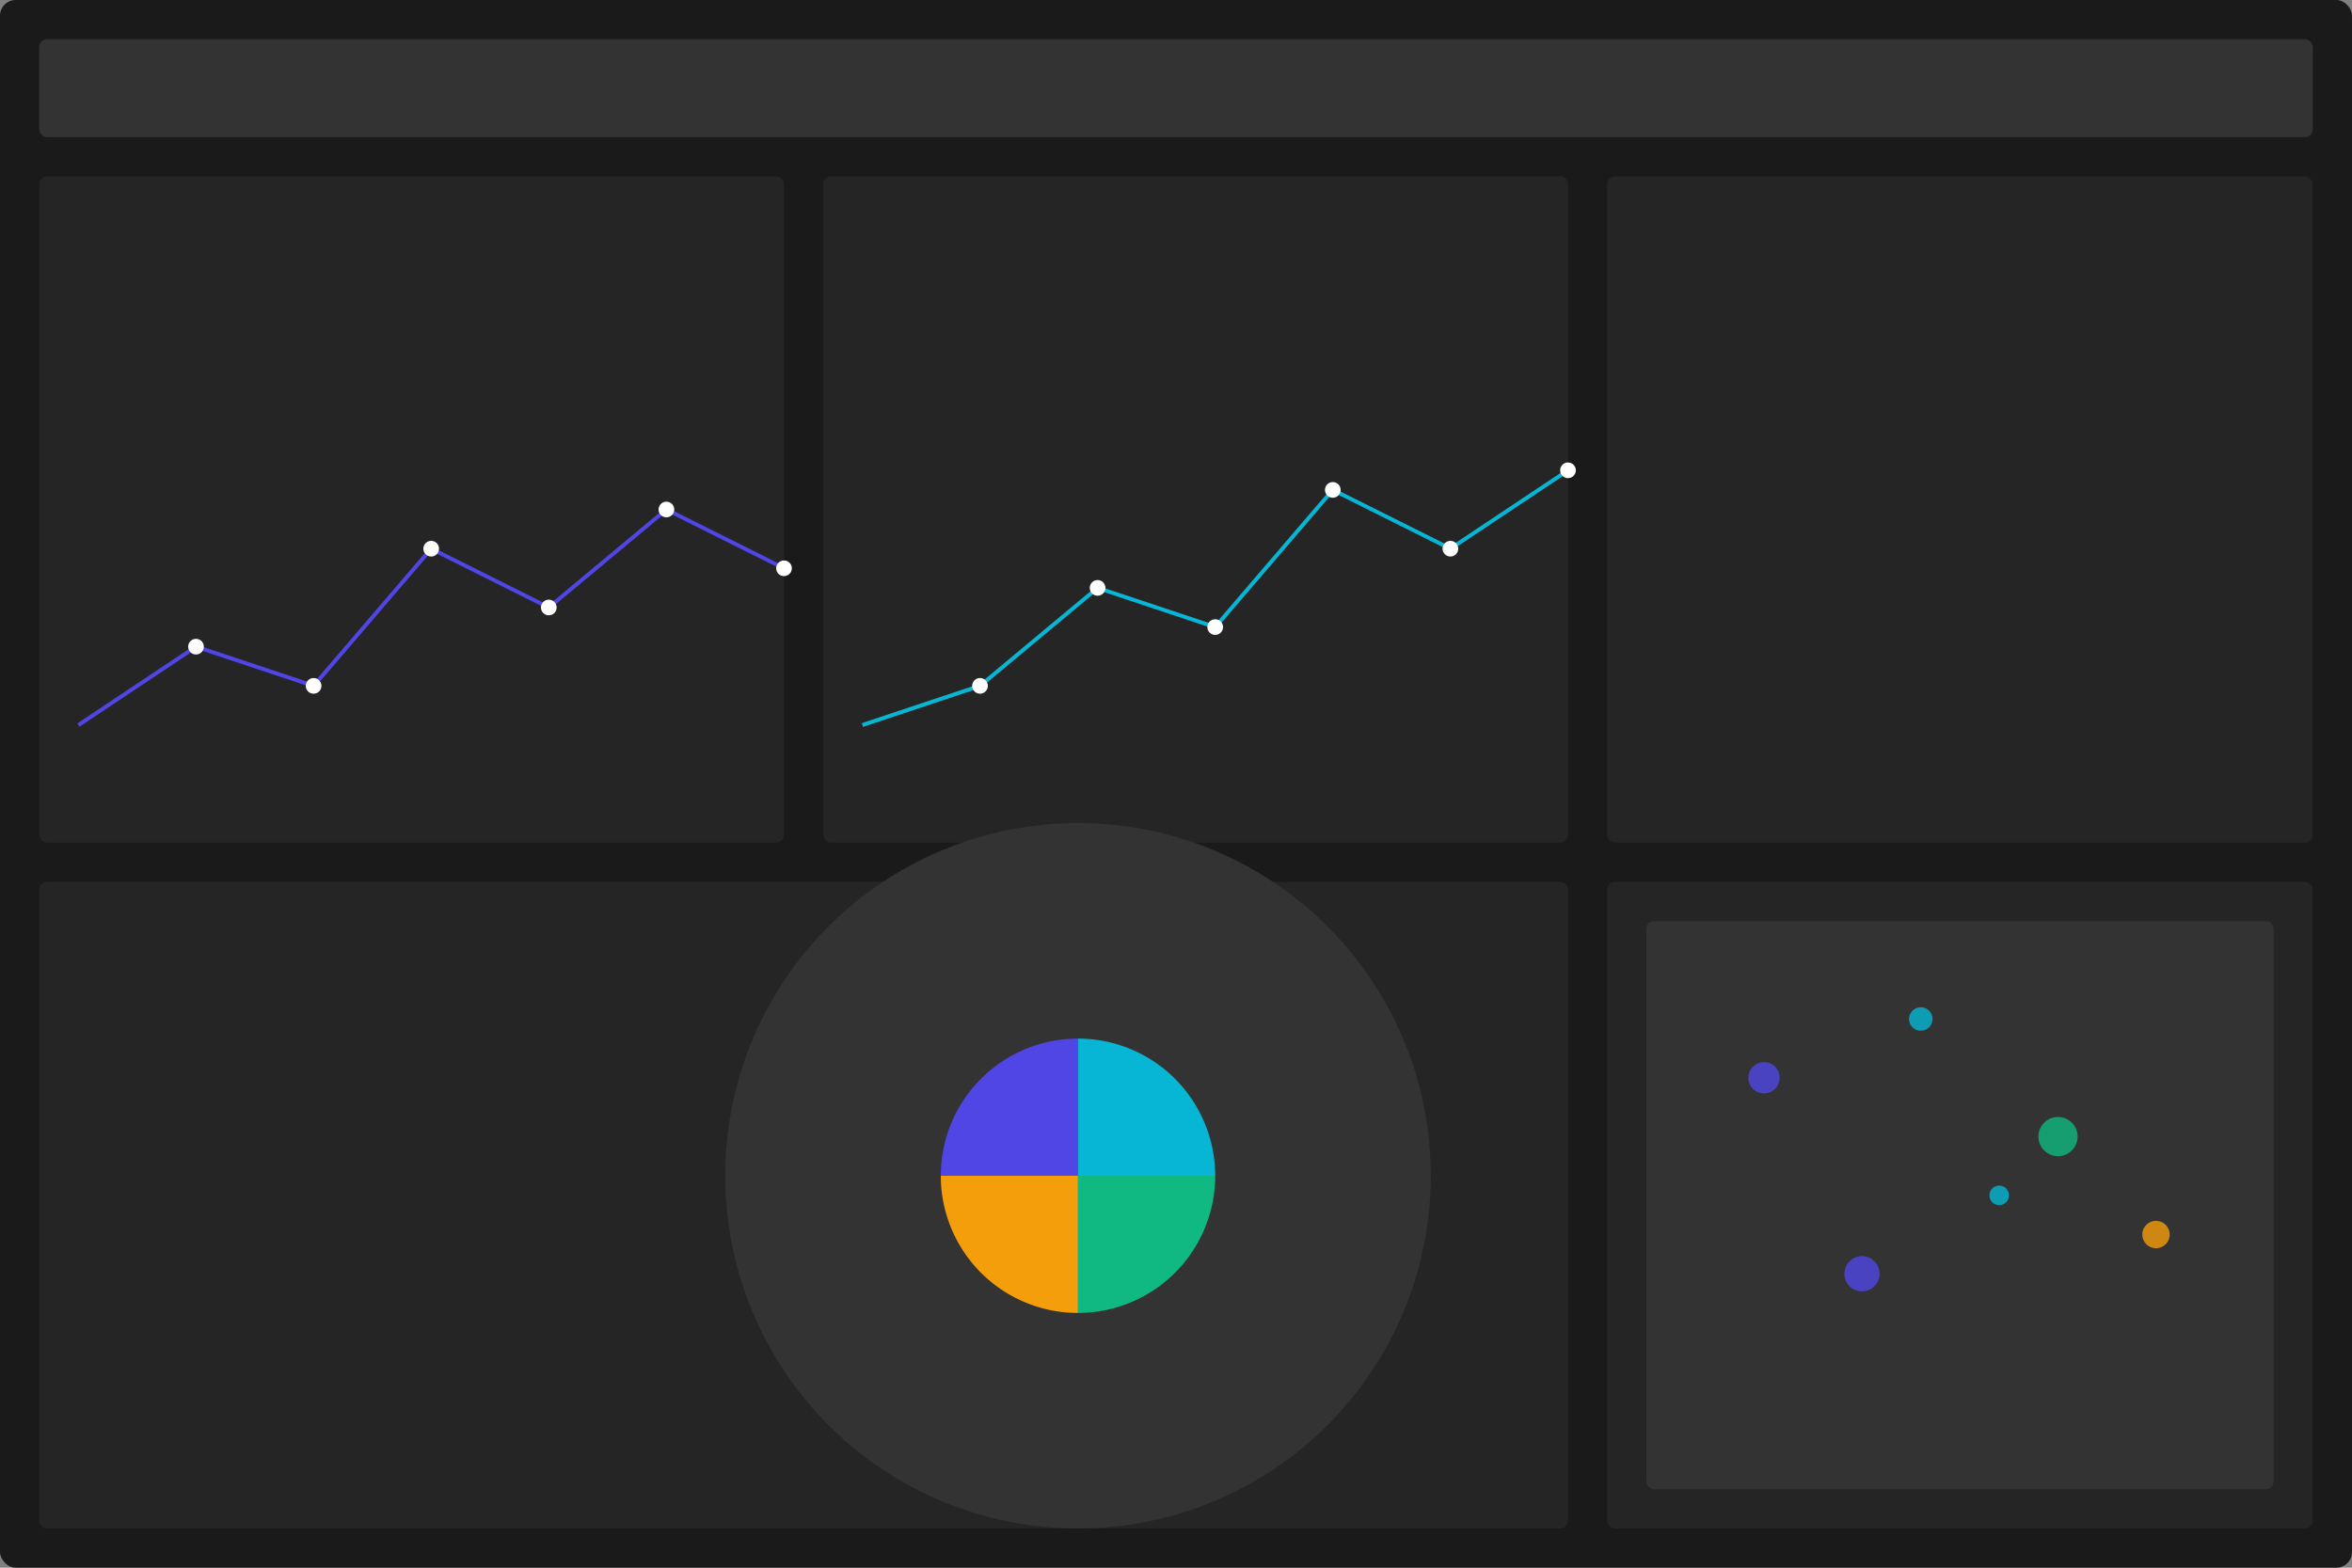 <svg xmlns="http://www.w3.org/2000/svg" viewBox="0 0 1200 800" width="1200" height="800">
  <rect x="0" y="0" width="1200" height="800" fill="#808080" stroke="none"/>
  <rect width="1200" height="800" fill="#1a1a1a" rx="8" ry="8"/>
  <rect x="20" y="20" width="1160" height="50" fill="#333" rx="4" ry="4"/>
  <rect x="20" y="90" width="380" height="340" fill="#252525" rx="4" ry="4"/>
  <rect x="420" y="90" width="380" height="340" fill="#252525" rx="4" ry="4"/>
  <rect x="820" y="90" width="360" height="340" fill="#252525" rx="4" ry="4"/>
  <rect x="20" y="450" width="780" height="330" fill="#252525" rx="4" ry="4"/>
  <rect x="820" y="450" width="360" height="330" fill="#252525" rx="4" ry="4"/>
  
  <!-- Charts -->
  <polyline points="40,370 100,330 160,350 220,280 280,310 340,260 400,290" stroke="#4f46e5" fill="none" stroke-width="2"/>
  <polyline points="440,370 500,350 560,300 620,320 680,250 740,280 800,240" stroke="#06b6d4" fill="none" stroke-width="2"/>
  <circle cx="550" cy="600" r="180" fill="#333" />
  <path d="M480,600 A70,70 0 0,1 550,530 L550,600 Z" fill="#4f46e5"/>
  <path d="M550,600 L550,530 A70,70 0 0,1 620,600 Z" fill="#06b6d4"/>
  <path d="M550,600 L620,600 A70,70 0 0,1 550,670 Z" fill="#10b981"/>
  <path d="M550,600 L550,670 A70,70 0 0,1 480,600 Z" fill="#f59e0b"/>
  
  <!-- Data Points -->
  <circle cx="100" cy="330" r="4" fill="#ffffff"/>
  <circle cx="160" cy="350" r="4" fill="#ffffff"/>
  <circle cx="220" cy="280" r="4" fill="#ffffff"/>
  <circle cx="280" cy="310" r="4" fill="#ffffff"/>
  <circle cx="340" cy="260" r="4" fill="#ffffff"/>
  <circle cx="400" cy="290" r="4" fill="#ffffff"/>
  
  <circle cx="500" cy="350" r="4" fill="#ffffff"/>
  <circle cx="560" cy="300" r="4" fill="#ffffff"/>
  <circle cx="620" cy="320" r="4" fill="#ffffff"/>
  <circle cx="680" cy="250" r="4" fill="#ffffff"/>
  <circle cx="740" cy="280" r="4" fill="#ffffff"/>
  <circle cx="800" cy="240" r="4" fill="#ffffff"/>
  
  <!-- Map in Right Panel -->
  <rect x="840" y="470" width="320" height="290" fill="#333" rx="4" ry="4"/>
  <circle cx="900" cy="550" r="8" fill="#4f46e5" opacity="0.8"/>
  <circle cx="980" cy="520" r="6" fill="#06b6d4" opacity="0.8"/>
  <circle cx="1050" cy="580" r="10" fill="#10b981" opacity="0.8"/>
  <circle cx="1100" cy="630" r="7" fill="#f59e0b" opacity="0.8"/>
  <circle cx="950" cy="650" r="9" fill="#4f46e5" opacity="0.8"/>
  <circle cx="1020" cy="610" r="5" fill="#06b6d4" opacity="0.8"/>
</svg>